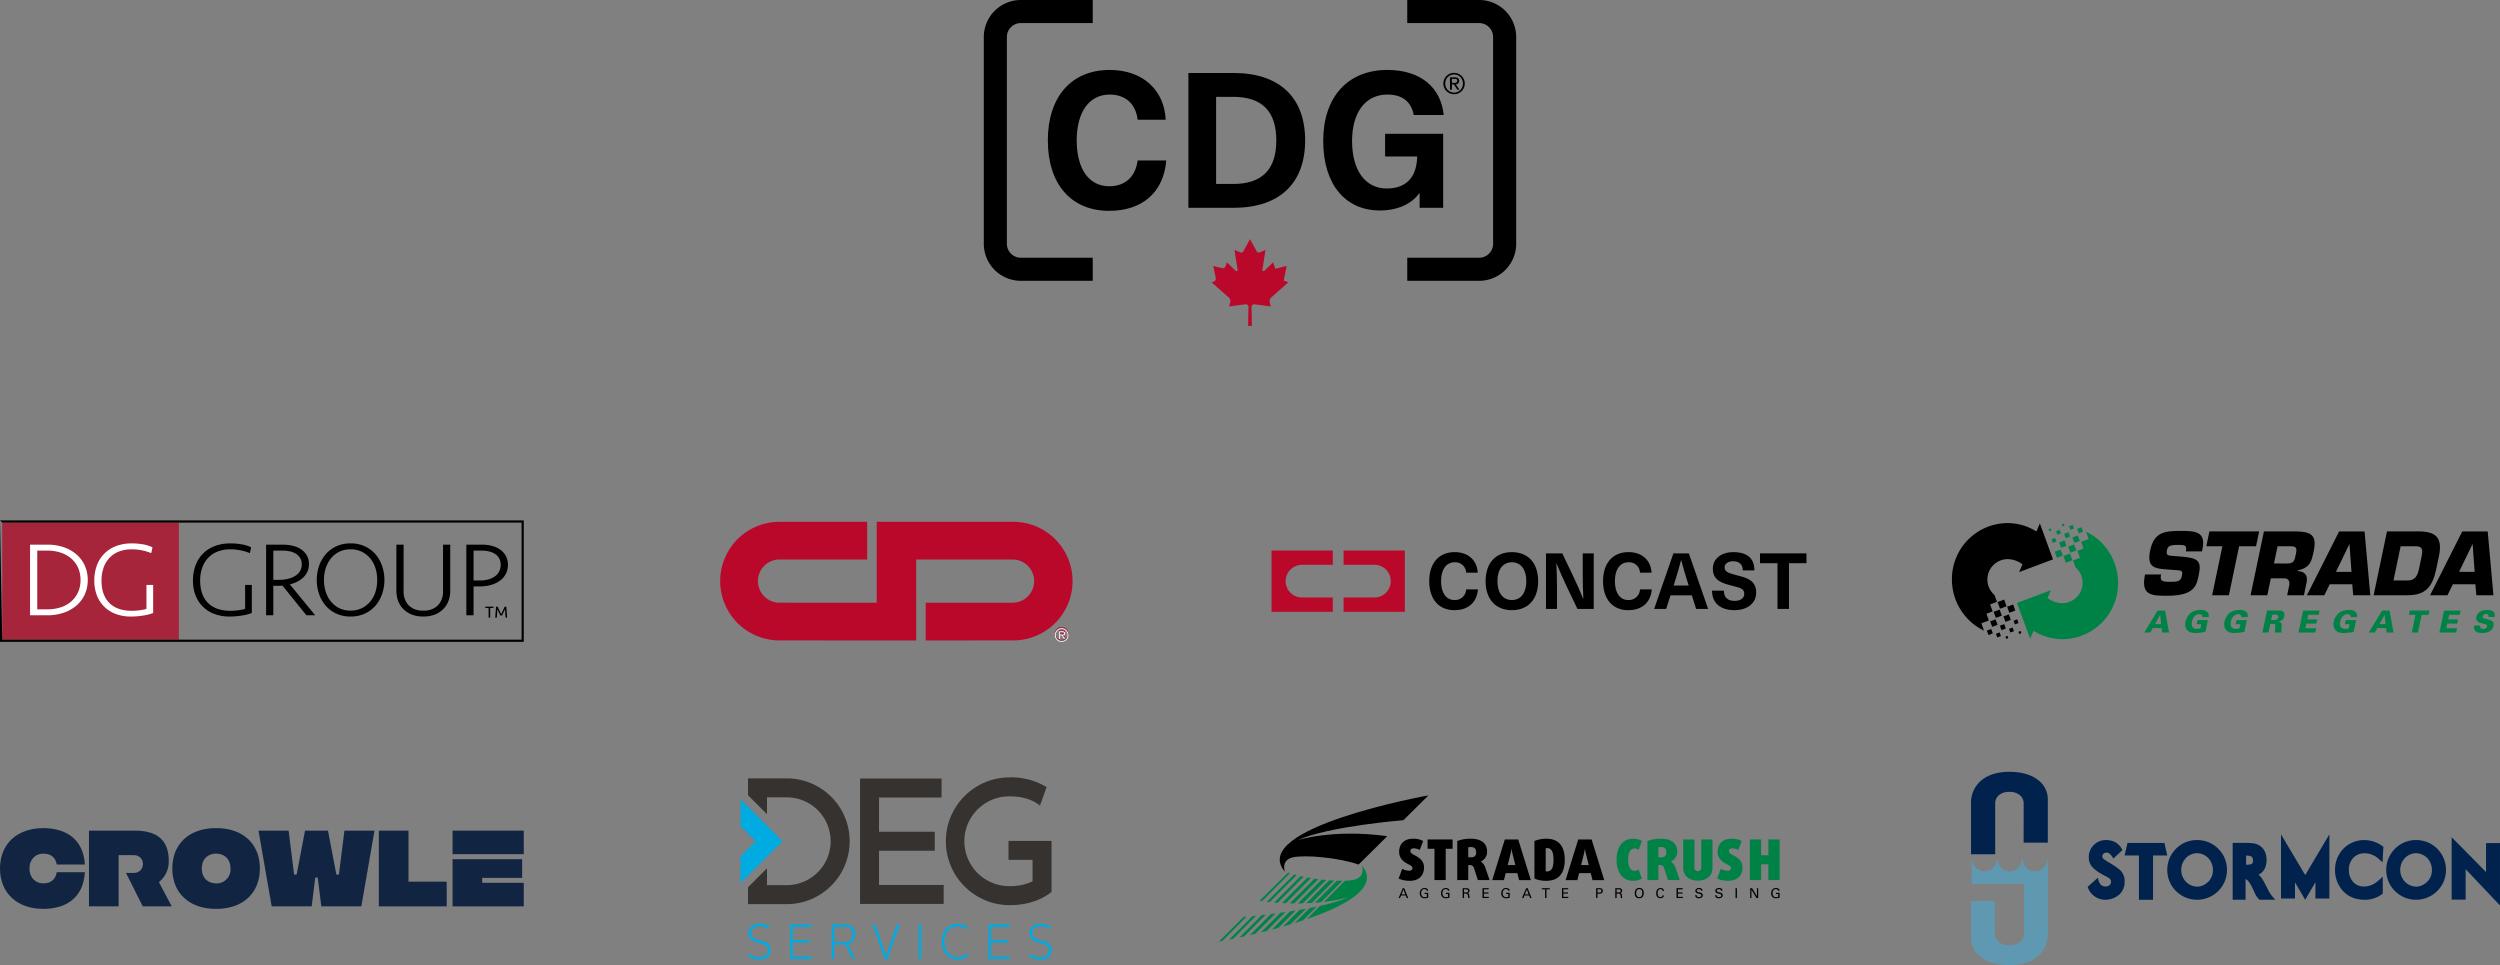 <svg xmlns="http://www.w3.org/2000/svg" xmlns:xlink="http://www.w3.org/1999/xlink" width="960.76" height="370.925" viewBox="0 0 960.76 370.925">
  <rect x="0" y="0" width="960.76" height="370.925" fill="#808080" stroke="none"/>
  <defs>
    <clipPath id="clip-path">
      <path id="Path_13" data-name="Path 13" d="M0,305.505H960.76V-65.42H0Z" transform="translate(0 65.42)" fill="none"/>
    </clipPath>
  </defs>
  <g id="Group_696" data-name="Group 696" transform="translate(-468.691 -1217.967)">
    <g id="Logos" transform="translate(468.691 1217.967)">
      <g id="Group_19" data-name="Group 19" clip-path="url(#clip-path)">
        <g id="Group_16" data-name="Group 16" transform="translate(757.477 296.609)">
          <path id="Path_10" data-name="Path 10" d="M7.649,11.268V9.959A4.221,4.221,0,0,1,9.123,6.517a5.952,5.952,0,0,1,3.935-1.225,6.183,6.183,0,0,1,4,1.225,4.139,4.139,0,0,1,1.531,3.442L18.57,24.814h9.3V8.32a9.232,9.232,0,0,0-4-7.756q-4-2.977-10.761-2.977T2.359.859a11.107,11.107,0,0,0-4,9.1V29.282H7.649Z" transform="translate(1.638 2.413)" fill="#00224c"/>
        </g>
        <g id="Group_17" data-name="Group 17" transform="translate(757.476 330.489)">
          <path id="Path_11" data-name="Path 11" d="M24.055,0a4.673,4.673,0,0,1-4.649,4.394A4.665,4.665,0,0,1,14.756,0H14.37A4.669,4.669,0,0,1,9.721,4.394,4.665,4.665,0,0,1,5.072,0H4.686A4.669,4.669,0,0,1,.037,4.394,4.656,4.656,0,0,1-4.607,0h-.306V9.157H15.215V28.174a4.12,4.12,0,0,1-1.559,3.357,6.126,6.126,0,0,1-3.992,1.276A6.326,6.326,0,0,1,5.622,31.53a4.029,4.029,0,0,1-1.616-3.357l.006-12.406H-5.151V29.8A9.118,9.118,0,0,0-1.1,37.489q4.057,2.943,10.7,2.948t10.7-3.238a10.891,10.891,0,0,0,4.054-9.026V0Z" transform="translate(5.151)" fill="#5f99b1"/>
        </g>
        <g id="Group_18" data-name="Group 18" transform="translate(802.288 322.837)">
          <path id="Path_12" data-name="Path 12" d="M5.571,18.9a7.076,7.076,0,0,1-3.742-1.089,6.936,6.936,0,0,1-2.9-3.544l-.125-.318,3.907-3.521.2.731a4.613,4.613,0,0,0,.97,1.962,2.473,2.473,0,0,0,1.911.646,2.168,2.168,0,0,0,1.463-.482,1.724,1.724,0,0,0,.533-1.417c0-.618-.408-1.134-1.253-1.588-1-.539-1.831-.987-2.472-1.349A14.083,14.083,0,0,1,.735,6.453,5.338,5.338,0,0,1-.745,2.529V2.28A6.283,6.283,0,0,1,1.313-2.262,6.32,6.32,0,0,1,5.741-4.048h.164a7.68,7.68,0,0,1,3.532.828A7.014,7.014,0,0,1,12.007-.544l.2.34L8.678,3.056,8.389,2.58A6.544,6.544,0,0,0,7.318,1.253,1.777,1.777,0,0,0,6.042.771a1.822,1.822,0,0,0-1.162.454,1.256,1.256,0,0,0-.431,1.038,1.618,1.618,0,0,0,.828,1.2A19.667,19.667,0,0,0,7.13,4.644a27.123,27.123,0,0,1,4,2.716,5.672,5.672,0,0,1,1.888,4.615,6.4,6.4,0,0,1-2.053,4.91A7.962,7.962,0,0,1,6.03,18.87a2.619,2.619,0,0,1-.459.034" transform="translate(1.193 4.048)" fill="#00224c"/>
        </g>
      </g>
      <g id="Group_20" data-name="Group 20" transform="translate(816.496 323.931)">
        <path id="Path_14" data-name="Path 14" d="M4.53,18V.981H-.97L.141-3.855H14.31L15.422.981H9.956V18Z" transform="translate(0.97 3.855)" fill="#00224c"/>
      </g>
      <g id="Group_23" data-name="Group 23" clip-path="url(#clip-path)">
        <g id="Group_21" data-name="Group 21" transform="translate(832.886 322.837)">
          <path id="Path_15" data-name="Path 15" d="M9.48,18.9a11.607,11.607,0,0,1-2.285-.227A11.062,11.062,0,0,1,3.067,16.97a10.923,10.923,0,0,1-1.724-1.412,10.924,10.924,0,0,1-2.495-3.7A11.384,11.384,0,0,1-2.03,7.479a11.506,11.506,0,0,1,.057-1.168A11.2,11.2,0,0,1-.108,1.038,11.473,11.473,0,0,1,2.869-2v-.011l.215-.153A11.363,11.363,0,0,1,9.457-4.048,11.409,11.409,0,0,1,15.8-2.166a11.8,11.8,0,0,1,3.2,3.2,11.319,11.319,0,0,1,1.922,6.373,11.721,11.721,0,0,1-.856,4.423,12.257,12.257,0,0,1-1.06,1.962,11.385,11.385,0,0,1-5.182,4.23A11.386,11.386,0,0,1,9.48,18.9M5.137,2.9a6.98,6.98,0,0,0-.765.947A6.881,6.881,0,0,0,3.8,4.95a6.829,6.829,0,0,0-.454,2.455c0,.21.006.42.023.629a6.37,6.37,0,0,0,1,2.937A6.212,6.212,0,0,0,9.5,13.858a5.7,5.7,0,0,0,3.289-1.128,6.045,6.045,0,0,0,2.722-5.318,6.4,6.4,0,0,0-.459-2.444,6.06,6.06,0,0,0-3.283-3.453A6,6,0,0,0,9.406,1a5.747,5.747,0,0,0-2.319.5c-.119.057-.295.153-.544.283a5.03,5.03,0,0,0-.488.295,6.689,6.689,0,0,0-.822.68Z" transform="translate(2.03 4.048)" fill="#00224c"/>
        </g>
        <g id="Group_22" data-name="Group 22" transform="translate(858.026 323.929)">
          <path id="Path_16" data-name="Path 16" d="M8.5,18l-.136-.125a7.39,7.39,0,0,1-1.6-2.279C6.383,14.76,6,13.927,5.607,13.116a12.422,12.422,0,0,0-1.3-2.126,3.12,3.12,0,0,0-1.174-.953V18H-1.821V-3.854H3.554c.726,0,1.457.045,2.2.119a6.8,6.8,0,0,1,2.16.578A5.687,5.687,0,0,1,11.05,1.136a8.826,8.826,0,0,1,.159,1.622,7.834,7.834,0,0,1-.346,2.3A5.066,5.066,0,0,1,8.1,8.376a3.846,3.846,0,0,1,.867.828,16.724,16.724,0,0,1,1.5,2.4c.465.907.964,1.865,1.486,2.88a12.406,12.406,0,0,0,1.882,2.7l.737.811H8.5ZM3.35,4.554c.329-.017.7-.045,1.106-.074a2.147,2.147,0,0,0,1.117-.323,1.5,1.5,0,0,0,.4-1.253A2.98,2.98,0,0,0,5.816,1.89c-.142-.363-.522-.607-1.151-.748a7.083,7.083,0,0,0-1.327-.136V4.554Z" transform="translate(1.821 3.854)" fill="#00224c"/>
        </g>
      </g>
      <g id="Group_24" data-name="Group 24" transform="translate(876.603 320.65)">
        <path id="Path_18" data-name="Path 18" d="M4.422,15.182v6.226H-.947V-3.251L8.346,12.4,17.633-3.251V21.407H12.275l.011-6.282L8.346,21.889Z" transform="translate(0.947 3.251)" fill="#00224c"/>
      </g>
      <g id="Group_27" data-name="Group 27" clip-path="url(#clip-path)">
        <g id="Group_25" data-name="Group 25" transform="translate(897.369 322.837)">
          <path id="Path_19" data-name="Path 19" d="M9.377,18.9a13.779,13.779,0,0,1-2.33-.2,10.333,10.333,0,0,1-7.2-4.751,11.692,11.692,0,0,1-1.86-6.492A11.644,11.644,0,0,1-.137.97,10.7,10.7,0,0,1,4.9-3.2a11.3,11.3,0,0,1,4.269-.845,12.7,12.7,0,0,1,1.933.159,11.949,11.949,0,0,1,5,2.087l.465.335L16.26,4.491,14.679,3.119A7.823,7.823,0,0,0,9.411,1.038,5.78,5.78,0,0,0,5,2.807,6.44,6.44,0,0,0,3.31,7.473a6.5,6.5,0,0,0,1.65,4.57A5.332,5.332,0,0,0,9.077,13.8a7.8,7.8,0,0,0,4.235-1.253,10.164,10.164,0,0,0,1.134-.845c.357-.3.731-.629,1.117-.975l.765-.675v6.481l-.431.312a10.072,10.072,0,0,1-3.062,1.531,10.843,10.843,0,0,1-3.459.533" transform="translate(2.008 4.048)" fill="#00224c"/>
        </g>
        <g id="Group_26" data-name="Group 26" transform="translate(917.042 322.837)">
          <path id="Path_20" data-name="Path 20" d="M9.475,18.9a11.735,11.735,0,0,1-2.285-.227A11,11,0,0,1,3.068,16.97a10.949,10.949,0,0,1-1.729-1.412,10.924,10.924,0,0,1-2.495-3.7,11.378,11.378,0,0,1-.873-4.377c0-.386.023-.782.057-1.168A11.106,11.106,0,0,1-.1,1.038,11.56,11.56,0,0,1,2.875-2v-.011l.215-.153A11.332,11.332,0,0,1,9.458-4.048,11.409,11.409,0,0,1,15.8-2.166a11.777,11.777,0,0,1,3.2,3.2,11.324,11.324,0,0,1,1.928,6.373,11.721,11.721,0,0,1-.856,4.423,12.257,12.257,0,0,1-1.06,1.962A11.595,11.595,0,0,1,9.475,18.9M5.132,2.9a6.647,6.647,0,0,0-.765.947,6.437,6.437,0,0,0-.561,1.1,6.671,6.671,0,0,0-.459,2.455c0,.21.006.42.023.629a6.5,6.5,0,0,0,1,2.937,6.212,6.212,0,0,0,5.126,2.886,5.7,5.7,0,0,0,3.289-1.128,6.05,6.05,0,0,0,2.727-5.318,6.4,6.4,0,0,0-.459-2.444A6.115,6.115,0,0,0,9.413,1a5.727,5.727,0,0,0-2.319.5c-.113.057-.3.153-.539.283a5.03,5.03,0,0,0-.488.295,6.689,6.689,0,0,0-.822.68Z" transform="translate(2.029 4.048)" fill="#00224c"/>
        </g>
      </g>
      <g id="Group_28" data-name="Group 28" transform="translate(942.177 321.745)">
        <path id="Path_22" data-name="Path 22" d="M0,19.74H5.381V8.06L18.58,22V-1.987H13.222V9.16L0-4.227Z" transform="translate(0 4.227)" fill="#00224c"/>
      </g>
      <path id="Path_23" data-name="Path 23" d="M.15,14.987h67.9V-30H.15Z" transform="translate(0.701 230.837)" fill="#a6253b"/>
      <g id="Group_36" data-name="Group 36" clip-path="url(#clip-path)">
        <g id="Group_29" data-name="Group 29" transform="translate(74.158 208.828)">
          <path id="Path_24" data-name="Path 24" d="M11.843,0a25.072,25.072,0,0,1,4.235.346A14.46,14.46,0,0,1,19.826,1.5l-.488,2.245a19.194,19.194,0,0,0-3.589-1.083,19.658,19.658,0,0,0-3.867-.386A13.708,13.708,0,0,0,7.1,3.073,9.933,9.933,0,0,0,3.429,5.426,10.5,10.5,0,0,0,1.07,9.219a14.547,14.547,0,0,0-.839,5.137q0,5.477,2.994,8.511t8.7,3.039a23.286,23.286,0,0,0,2.914-.2,16.278,16.278,0,0,0,2.665-.533V15.966h2.574V26.751a18.8,18.8,0,0,1-3.952,1,29.821,29.821,0,0,1-4.525.363,16.341,16.341,0,0,1-5.908-1A12.63,12.63,0,0,1,1.251,24.3a12.223,12.223,0,0,1-2.812-4.36,15.378,15.378,0,0,1-.975-5.6,16.582,16.582,0,0,1,1-5.908A12.463,12.463,0,0,1,1.337,3.907,12.753,12.753,0,0,1,5.872,1.015,16.737,16.737,0,0,1,11.843,0" transform="translate(2.536)"/>
        </g>
        <g id="Group_30" data-name="Group 30" transform="translate(102.267 209.321)">
          <path id="Path_25" data-name="Path 25" d="M11.273,6.2a4.543,4.543,0,0,0-.612-2.421A5.049,5.049,0,0,0,9.028,2.148a7.212,7.212,0,0,0-2.319-.913A12.713,12.713,0,0,0,4.021.946H.353V12.189h2.2a14.815,14.815,0,0,0,3.34-.363,9.353,9.353,0,0,0,2.8-1.106,5.683,5.683,0,0,0,1.894-1.848A5.007,5.007,0,0,0,11.273,6.2m2.767-.079a6.8,6.8,0,0,1-.59,2.909,7.176,7.176,0,0,1-1.588,2.245A9.366,9.366,0,0,1,9.521,12.9a13.28,13.28,0,0,1-2.812,1.038L16.444,25.8H13.065L3.857,14.389c-.221.034-.465.051-.748.068s-.556.017-.8.017H.353V25.8H-2.414V-1.328h6.52a15.715,15.715,0,0,1,3.8.442A9.556,9.556,0,0,1,11.086.5a6.982,6.982,0,0,1,2.16,2.342,6.546,6.546,0,0,1,.794,3.283" transform="translate(2.414 1.328)"/>
        </g>
        <g id="Group_31" data-name="Group 31" transform="translate(121.737 208.824)">
          <path id="Path_26" data-name="Path 26" d="M10.7,21.276a9.68,9.68,0,0,0,4.337-.936,9.911,9.911,0,0,0,3.221-2.529,10.9,10.9,0,0,0,2-3.725A15.234,15.234,0,0,0,20.932,9.5a15.07,15.07,0,0,0-.675-4.542,11.168,11.168,0,0,0-2-3.748,9.811,9.811,0,0,0-3.221-2.546A9.68,9.68,0,0,0,10.7-2.271a9.68,9.68,0,0,0-4.337.936,9.5,9.5,0,0,0-3.2,2.546,11.708,11.708,0,0,0-2,3.748A14.725,14.725,0,0,0,.481,9.5a14.886,14.886,0,0,0,.686,4.587,11.417,11.417,0,0,0,2,3.725,9.593,9.593,0,0,0,3.2,2.529,9.68,9.68,0,0,0,4.337.936m0,2.279a12.856,12.856,0,0,1-5.522-1.14A11.93,11.93,0,0,1,1.11,19.337a13.66,13.66,0,0,1-2.529-4.474A16.518,16.518,0,0,1-2.292,9.5a16.509,16.509,0,0,1,.873-5.358A13.745,13.745,0,0,1,1.11-.338,11.987,11.987,0,0,1,5.181-3.411,12.774,12.774,0,0,1,10.7-4.556a12.774,12.774,0,0,1,5.522,1.145A12.12,12.12,0,0,1,20.3-.338,13.72,13.72,0,0,1,22.82,4.142,16.214,16.214,0,0,1,23.7,9.5a16.223,16.223,0,0,1-.879,5.364A13.635,13.635,0,0,1,20.3,19.337a12.061,12.061,0,0,1-4.077,3.079,12.856,12.856,0,0,1-5.522,1.14" transform="translate(2.292 4.556)"/>
        </g>
        <g id="Group_32" data-name="Group 32" transform="translate(152.329 209.316)">
          <path id="Path_27" data-name="Path 27" d="M14.766,0h2.767V17.718a11.194,11.194,0,0,1-.646,3.833,8.825,8.825,0,0,1-1.956,3.135,9.61,9.61,0,0,1-3.238,2.143,11.875,11.875,0,0,1-4.508.788,11.815,11.815,0,0,1-4.5-.788A9.469,9.469,0,0,1-.554,24.687,8.825,8.825,0,0,1-2.51,21.551a11.2,11.2,0,0,1-.652-3.833V0H-.389V17.889a7.555,7.555,0,0,0,1.933,5.392,7.384,7.384,0,0,0,5.642,2.058,7.389,7.389,0,0,0,5.647-2.058,7.555,7.555,0,0,0,1.933-5.392Z" transform="translate(3.162)"/>
        </g>
        <g id="Group_33" data-name="Group 33" transform="translate(179.214 209.321)">
          <path id="Path_28" data-name="Path 28" d="M10.876,6.37a4.953,4.953,0,0,0-.6-2.506,4.818,4.818,0,0,0-1.6-1.69,7.272,7.272,0,0,0-2.325-.953A11.86,11.86,0,0,0,3.624.915H.444V12.4H2.933a11.847,11.847,0,0,0,3.175-.408,8.281,8.281,0,0,0,2.523-1.162,5.286,5.286,0,0,0,1.65-1.877,5.42,5.42,0,0,0,.6-2.585m2.767,0a7.46,7.46,0,0,1-.811,3.5,7.622,7.622,0,0,1-2.262,2.608,10.77,10.77,0,0,1-3.425,1.627,15.411,15.411,0,0,1-4.337.573H.444V25.761H-2.329V-1.364H3.743A14.9,14.9,0,0,1,7.6-.882,9.618,9.618,0,0,1,10.751.586a7.174,7.174,0,0,1,2.121,2.421,7.039,7.039,0,0,1,.771,3.362" transform="translate(2.329 1.364)"/>
        </g>
        <g id="Group_34" data-name="Group 34" transform="translate(11.552 209.316)">
          <path id="Path_29" data-name="Path 29" d="M5.571,20.468a15.952,15.952,0,0,0,4.91-.737A11.554,11.554,0,0,0,14.5,17.554a10.486,10.486,0,0,0,2.7-3.544,11.117,11.117,0,0,0,1-4.825,11.117,11.117,0,0,0-1-4.825A10.333,10.333,0,0,0,14.5.828,12.14,12.14,0,0,0,10.481-1.35,15.785,15.785,0,0,0,5.571-2.1h-4V20.468ZM-1.193-4.383H5.532a18.772,18.772,0,0,1,6.271,1A14.669,14.669,0,0,1,16.7-.59a12.516,12.516,0,0,1,3.158,4.3,13.287,13.287,0,0,1,1.117,5.477,13.3,13.3,0,0,1-1.117,5.5A12.593,12.593,0,0,1,16.7,18.96,14.561,14.561,0,0,1,11.8,21.75a18.772,18.772,0,0,1-6.271,1H-1.193Z" transform="translate(1.193 4.383)" fill="#fff"/>
        </g>
        <g id="Group_35" data-name="Group 35" transform="translate(36.242 208.828)">
          <path id="Path_30" data-name="Path 30" d="M11.843,0a25.072,25.072,0,0,1,4.235.346A14.393,14.393,0,0,1,19.826,1.5l-.488,2.245a19.264,19.264,0,0,0-3.583-1.083,19.772,19.772,0,0,0-3.878-.386,13.721,13.721,0,0,0-4.78.794A9.865,9.865,0,0,0,3.434,5.426,10.511,10.511,0,0,0,1.07,9.219a14.55,14.55,0,0,0-.833,5.137q0,5.477,2.988,8.511t8.7,3.039a23.217,23.217,0,0,0,2.914-.2,16.154,16.154,0,0,0,2.665-.533V15.966h2.574V26.751a18.8,18.8,0,0,1-3.952,1,29.763,29.763,0,0,1-4.525.363,16.362,16.362,0,0,1-5.908-1A12.579,12.579,0,0,1,1.251,24.3a12.3,12.3,0,0,1-2.812-4.36,15.5,15.5,0,0,1-.975-5.6,16.582,16.582,0,0,1,1-5.908A12.463,12.463,0,0,1,1.337,3.907,12.8,12.8,0,0,1,5.872,1.015,16.737,16.737,0,0,1,11.843,0" transform="translate(2.536)" fill="#fff"/>
        </g>
      </g>
      <g id="Group_37" data-name="Group 37" transform="translate(186.523 233.157)">
        <path id="Path_32" data-name="Path 32" d="M6.127,0,4.772,2.852,3.411,0H2.8L2.481,4.213h.607L3.3.964,4.432,3.385h.68L6.246.964l.21,3.249h.618L6.739,0ZM-1.312,0V.51H-.065v3.7H.548V.51H1.8V0Z" transform="translate(1.312)"/>
      </g>
      <path id="Path_33" data-name="Path 33" d="M0,16.533H201.287v-46.68H0Zm0-46.68.85.845H200.442V15.683H.85Z" transform="translate(0 230.142)"/>
      <g id="Group_46" data-name="Group 46" clip-path="url(#clip-path)">
        <g id="Group_38" data-name="Group 38" transform="translate(488.659 211.563)">
          <path id="Path_34" data-name="Path 34" d="M9.7,4.53H21.476V-.97H-2.077V22.577H21.476v-5.5H9.7A6.274,6.274,0,1,1,9.7,4.53" transform="translate(2.077 0.97)" fill="#ba082b"/>
        </g>
        <g id="Group_39" data-name="Group 39" transform="translate(516.34 211.563)">
          <path id="Path_35" data-name="Path 35" d="M9.7,4.53H-2.077V-.97H21.476V22.577H-2.077v-5.5H9.7A6.274,6.274,0,1,0,9.7,4.53" transform="translate(2.077 0.97)" fill="#ba082b"/>
        </g>
        <g id="Group_40" data-name="Group 40" transform="translate(549.262 212.181)">
          <path id="Path_36" data-name="Path 36" d="M15.336,6.5H10.9A4.16,4.16,0,0,0,6.491,2.51c-3.238,0-5.216,2.756-5.216,7.257,0,4.525,1.95,7.252,5.126,7.252a4.249,4.249,0,0,0,4.5-4.082h4.525c-.42,5.069-3.81,7.978-9.026,7.978-6,0-9.684-4.224-9.684-11.147,0-6.9,3.719-11.158,9.775-11.158,5.279,0,8.635,3.243,8.845,7.887" transform="translate(3.284 1.391)"/>
        </g>
        <g id="Group_41" data-name="Group 41" transform="translate(570.915 212.184)">
          <path id="Path_37" data-name="Path 37" d="M3.755,9.186c0,4.5,2.1,7.257,5.545,7.257s5.551-2.761,5.551-7.257S12.747,1.928,9.3,1.928,3.755,4.689,3.755,9.186m15.649,0c0,6.923-3.839,11.153-10.1,11.153S-.8,16.109-.8,9.186,3.035-1.967,9.3-1.967,19.4,2.263,19.4,9.186" transform="translate(0.804 1.967)"/>
        </g>
        <g id="Group_42" data-name="Group 42" transform="translate(594.126 212.663)">
          <path id="Path_38" data-name="Path 38" d="M9.952,17.582,5.813,8.919C4.463,6.072,3.114,3.073,1.917.1H1.855c.153,3.09.244,6.175.244,9.265v8.216h-4.23V-3.765H4.134L8.273,4.9c1.349,2.852,2.7,5.846,3.9,8.817h.062c-.153-3.09-.244-6.175-.244-9.265V-3.765h4.23V17.582Z" transform="translate(2.131 3.765)"/>
        </g>
        <g id="Group_43" data-name="Group 43" transform="translate(616.066 212.181)">
          <path id="Path_39" data-name="Path 39" d="M15.336,6.5H10.9A4.16,4.16,0,0,0,6.491,2.51c-3.238,0-5.216,2.756-5.216,7.257,0,4.525,1.95,7.252,5.126,7.252a4.249,4.249,0,0,0,4.5-4.082h4.525c-.42,5.069-3.81,7.978-9.026,7.978-5.993,0-9.684-4.224-9.684-11.147,0-6.9,3.719-11.158,9.775-11.158,5.279,0,8.635,3.243,8.845,7.887" transform="translate(3.284 1.391)"/>
        </g>
        <g id="Group_44" data-name="Group 44" transform="translate(635.694 212.664)">
          <path id="Path_40" data-name="Path 40" d="M10.568,9.013C9.7,6.257,8.856,3.434,8.141.678H8.079c-.714,2.756-1.525,5.579-2.4,8.335l-.448,1.412h5.783ZM4.031,14.2,2.352,19.417H-2.263L5.142-1.93h5.936l7.4,21.347H13.868L12.218,14.2Z" transform="translate(2.263 1.93)"/>
        </g>
        <g id="Group_45" data-name="Group 45" transform="translate(657.94 212.185)">
          <path id="Path_41" data-name="Path 41" d="M13.412,5.777H8.944c0-2.217-1.293-3.51-3.719-3.51-1.945,0-3.266.964-3.266,2.342,0,1.65,1.287,2.189,4.649,3.028,4.014.992,7.49,2.035,7.49,6.69,0,4.043-3.351,6.736-8.329,6.736-5.313,0-8.641-2.631-8.641-7.49H1.687c0,2.58,1.412,3.929,4.139,3.929,2.251,0,3.691-1.049,3.691-2.727,0-1.894-1.383-2.251-4.411-3.028-4.02-1.021-7.671-1.984-7.671-6.662,0-3.742,3.2-6.322,7.887-6.322,5.335,0,8.091,2.427,8.091,7.014" transform="translate(2.872 1.237)"/>
        </g>
      </g>
      <g id="Group_47" data-name="Group 47" transform="translate(676.381 212.661)">
        <path id="Path_43" data-name="Path 43" d="M0,0V3.776H6.719V21.347h4.406V3.776h6.719V0Z"/>
      </g>
      <g id="Group_49" data-name="Group 49" clip-path="url(#clip-path)">
        <g id="Group_48" data-name="Group 48" transform="translate(287.468 355.005)">
          <path id="Path_44" data-name="Path 44" d="M.416,9.55a6.668,6.668,0,0,0,3.85,1.219c2.206,0,3.238-1.123,3.238-2.625C7.5,4.01.1,6.658.1,1.482c0-1.984,1.5-3.527,4.06-3.527a8.148,8.148,0,0,1,3.884.953l-.4.919A7.073,7.073,0,0,0,4.2-1.07C2.27-1.07,1.136.013,1.136,1.459c0,4.167,7.4,1.446,7.4,6.685,0,2.035-1.383,3.595-4.269,3.595A7.576,7.576,0,0,1-.089,10.406Z" transform="translate(0.089 2.045)" fill="#00abe1"/>
        </g>
      </g>
      <g id="Group_50" data-name="Group 50" transform="translate(303.715 355.234)">
        <path id="Path_46" data-name="Path 46" d="M0,0V13.324H8.284v-.97H.987V6.985H7.473V6.078H.987V.97H8.176V0Z" fill="#00abe1"/>
      </g>
      <g id="Group_52" data-name="Group 52" clip-path="url(#clip-path)">
        <g id="Group_51" data-name="Group 51" transform="translate(319.651 355.235)">
          <path id="Path_47" data-name="Path 47" d="M4.063,5.66A2.84,2.84,0,0,0,7.142,2.672,2.767,2.767,0,0,0,4.1-.276H.111V5.66ZM-.87-1.212H4.1c2.977,0,4.043,1.962,4.043,3.861A3.722,3.722,0,0,1,5.361,6.42l2.727,5.693h-1.1L4.414,6.556H.111v5.557H-.87Z" transform="translate(0.87 1.212)" fill="#00abe1"/>
        </g>
      </g>
      <g id="Group_53" data-name="Group 53" transform="translate(335.353 355.234)">
        <path id="Path_49" data-name="Path 49" d="M7.654,0,3.56,12.168H3.526L-.55,0H-1.639L2.942,13.324h1.2L8.754,0Z" transform="translate(1.639)" fill="#00abe1"/>
      </g>
      <path id="Path_50" data-name="Path 50" d="M62.275,10.556h.981V-2.768h-.981Z" transform="translate(290.818 357.999)" fill="#00abe1"/>
      <g id="Group_55" data-name="Group 55" clip-path="url(#clip-path)">
        <g id="Group_54" data-name="Group 54" transform="translate(361.954 355.008)">
          <path id="Path_51" data-name="Path 51" d="M5.015,0a6.2,6.2,0,0,1,3.9,1.332l-.539.822A5.255,5.255,0,0,0,5.032.953C1.988.953-.076,3.272-.076,6.719c0,3.674,2.013,6.112,5.109,6.112A4.907,4.907,0,0,0,8.571,11.4l.629.72A5.79,5.79,0,0,1,5,13.784c-3.64,0-6.072-2.841-6.072-7.065,0-4,2.483-6.719,6.089-6.719" transform="translate(1.074)" fill="#00abe1"/>
        </g>
      </g>
      <g id="Group_56" data-name="Group 56" transform="translate(379.835 355.234)">
        <path id="Path_53" data-name="Path 53" d="M0,0V13.324H8.278v-.97H.981V6.985h6.5V6.078H.981V.97h7.2V0Z" fill="#00abe1"/>
      </g>
      <g id="Group_59" data-name="Group 59" clip-path="url(#clip-path)">
        <g id="Group_57" data-name="Group 57" transform="translate(395.483 355.005)">
          <path id="Path_54" data-name="Path 54" d="M.416,9.55a6.668,6.668,0,0,0,3.85,1.219c2.206,0,3.238-1.123,3.238-2.625C7.5,4.01.1,6.658.1,1.482.1-.5,1.606-2.045,4.163-2.045a8.148,8.148,0,0,1,3.884.953l-.4.919A7.09,7.09,0,0,0,4.2-1.07C2.27-1.07,1.136.013,1.136,1.459c0,4.167,7.4,1.446,7.4,6.685,0,2.035-1.383,3.595-4.269,3.595A7.576,7.576,0,0,1-.089,10.406Z" transform="translate(0.089 2.045)" fill="#00abe1"/>
        </g>
        <g id="Group_58" data-name="Group 58" transform="translate(363.499 298.747)">
          <path id="Path_55" data-name="Path 55" d="M19.828,26.119H29.07V34.38A19.842,19.842,0,0,1,20.3,36.206,17.254,17.254,0,1,1,20.3,1.7c4.831,0,8.737,1.219,11.618,3.549l2.54-7.11A26.313,26.313,0,0,0,20.3-5.593a24.548,24.548,0,1,0,0,49.1c6.458,0,11.924-1.786,16.063-5.086V18.827H19.828Z" transform="translate(4.246 5.593)" fill="#353230"/>
        </g>
      </g>
      <g id="Group_60" data-name="Group 60" transform="translate(330.52 299.2)">
        <path id="Path_57" data-name="Path 57" d="M6.005,33.679V20.531H27.421v-7.3H6.005V.079H30.052V-7.212H-1.286V40.971H30.857V33.679Z" transform="translate(1.286 7.212)" fill="#353230"/>
      </g>
      <g id="Group_62" data-name="Group 62" clip-path="url(#clip-path)">
        <g id="Group_61" data-name="Group 61" transform="translate(287.464 299.131)">
          <path id="Path_58" data-name="Path 58" d="M12.268,0H-2.627V6.464l7.291,7.292V7.291h7.6a16.868,16.868,0,0,1,0,33.736h-7.6V34.564l-7.291,7.3v6.464H12.268A24.162,24.162,0,0,0,12.268,0" transform="translate(2.627)" fill="#353230"/>
        </g>
      </g>
      <g id="Group_63" data-name="Group 63" transform="translate(284.592 307.17)">
        <path id="Path_60" data-name="Path 60" d="M0,0V10.314l5.806,5.812L0,21.931V32.245l16.125-16.12Z" fill="#00abe1"/>
      </g>
      <g id="Group_83" data-name="Group 83" clip-path="url(#clip-path)">
        <g id="Group_64" data-name="Group 64" transform="translate(491.808 305.655)">
          <path id="Path_61" data-name="Path 61" d="M5.655,14.183C17.687,8.79,46.32,6.511,46.32,6.511l9.639-9.548S-13.741,9.516.779,26.316c0,0-1.656-4.354,2.9-5.494s18.053.1,25.413,2.744L40.117,12.652C19.093,9.771,5.655,14.183,5.655,14.183" transform="translate(1.211 3.037)"/>
        </g>
        <g id="Group_65" data-name="Group 65" transform="translate(493.065 349.209)">
          <path id="Path_62" data-name="Path 62" d="M5.272.364l-6.4,6.413q1.437-.408,2.886-.845L7.75-.078c-.828.153-1.656.3-2.478.442" transform="translate(1.129 0.078)" fill="#008247"/>
        </g>
        <g id="Group_66" data-name="Group 66" transform="translate(480.374 351.03)">
          <path id="Path_63" data-name="Path 63" d="M6.645.187-1.423,8.272C-.754,8.119-.074,7.955.624,7.79L8.437-.04C7.825.039,7.229.113,6.645.187" transform="translate(1.423 0.04)" fill="#008247"/>
        </g>
        <g id="Group_67" data-name="Group 67" transform="translate(484.512 350.502)">
          <path id="Path_64" data-name="Path 64" d="M6.211.233-1.33,7.791c.754-.181,1.52-.38,2.3-.584L8.212-.05c-.675.1-1.344.193-2,.283" transform="translate(1.33 0.05)" fill="#008247"/>
        </g>
        <g id="Group_68" data-name="Group 68" transform="translate(488.733 349.902)">
          <path id="Path_65" data-name="Path 65" d="M5.758.29-1.233,7.3c.85-.227,1.712-.465,2.58-.7L7.986-.062C7.238.057,6.5.176,5.758.29" transform="translate(1.233 0.062)" fill="#008247"/>
        </g>
        <g id="Group_69" data-name="Group 69" transform="translate(476.315 351.496)">
          <path id="Path_66" data-name="Path 66" d="M7.056.149-1.511,8.734c.584-.125,1.185-.255,1.809-.4L8.644-.032C8.094.03,7.567.093,7.056.149" transform="translate(1.511 0.032)" fill="#008247"/>
        </g>
        <g id="Group_70" data-name="Group 70" transform="translate(484.023 335.323)">
          <path id="Path_67" data-name="Path 67" d="M.794,9.1,11.561-1.7c-.249-.079-.493-.164-.731-.249L1.979,6.818-.17,8.972c.323.04.646.085.964.125" transform="translate(0.17 1.948)" fill="#008247"/>
        </g>
        <g id="Group_71" data-name="Group 71" transform="translate(468.425 352.267)">
          <path id="Path_68" data-name="Path 68" d="M7.813.084-1.673,9.592c.266-.045.72-.136,1.344-.255L9.009-.018c-.607.057-1.015.085-1.2.1" transform="translate(1.673 0.018)" fill="#008247"/>
        </g>
        <g id="Group_72" data-name="Group 72" transform="translate(472.333 351.907)">
          <path id="Path_69" data-name="Path 69" d="M7.444.117-1.594,9.177c.488-.1,1.015-.21,1.576-.329L8.833-.025c-.493.051-.958.1-1.389.142" transform="translate(1.594 0.025)" fill="#008247"/>
        </g>
        <g id="Group_73" data-name="Group 73" transform="translate(489.685 336.685)">
          <path id="Path_70" data-name="Path 70" d="M0,8.382c.442.034.873.068,1.3.1L11.311-1.546c-.391-.079-.777-.164-1.157-.249Z" transform="translate(0 1.795)" fill="#008247"/>
        </g>
        <g id="Group_74" data-name="Group 74" transform="translate(497.541 348.393)">
          <path id="Path_71" data-name="Path 71" d="M4.745.462-1.016,6.24C.061,5.905,1.139,5.554,2.21,5.2L7.495-.1c-.907.2-1.826.38-2.75.561" transform="translate(1.016 0.099)" fill="#008247"/>
        </g>
        <g id="Group_75" data-name="Group 75" transform="translate(505.313 338.463)">
          <path id="Path_72" data-name="Path 72" d="M6.963,0-1.491,8.471C-.646,8.4.159,8.329.93,8.25L9.129.028C8.443.034,7.717.023,6.963,0" transform="translate(1.491)" fill="#008247"/>
        </g>
        <g id="Group_76" data-name="Group 76" transform="translate(501.982 338.296)">
          <path id="Path_73" data-name="Path 73" d="M7.257,0-1.554,8.839C-.823,8.805-.1,8.771.589,8.726L9.173.125C8.55.091,7.909.051,7.257,0" transform="translate(1.554)" fill="#008247"/>
        </g>
        <g id="Group_77" data-name="Group 77" transform="translate(502.198 332.573)">
          <path id="Path_74" data-name="Path 74" d="M17.414,0s1.656,4.354-2.9,5.5a18.555,18.555,0,0,1-3.538.4l-8.1,8.119a54.672,54.672,0,0,0,9.662-1.882,61.768,61.768,0,0,1-11.2,3.425l-5.063,5.08C11.461,15.428,24.518,8.221,17.414,0" transform="translate(3.729)" fill="#008247"/>
        </g>
        <g id="Group_78" data-name="Group 78" transform="translate(486.822 336.051)">
          <path id="Path_75" data-name="Path 75" d="M0,8.677,1.128,8.8,11.493-1.592c-.335-.085-.663-.176-.987-.266Z" transform="translate(0 1.858)" fill="#008247"/>
        </g>
        <g id="Group_79" data-name="Group 79" transform="translate(498.761 338.019)">
          <path id="Path_76" data-name="Path 76" d="M0,7.57c.652-.006,1.293-.017,1.911-.034L10.869-1.44c-.561-.051-1.134-.113-1.707-.181Z" transform="translate(0 1.621)" fill="#008247"/>
        </g>
        <g id="Group_80" data-name="Group 80" transform="translate(492.626 337.214)">
          <path id="Path_77" data-name="Path 77" d="M0,8.112c.5.028,1,.051,1.491.074L11.153-1.5c-.442-.074-.885-.147-1.332-.232Z" transform="translate(0 1.737)" fill="#008247"/>
        </g>
        <g id="Group_81" data-name="Group 81" transform="translate(495.647 337.662)">
          <path id="Path_78" data-name="Path 78" d="M0,7.841c.573.017,1.14.023,1.7.028l9.316-9.344q-.757-.094-1.514-.2Z" transform="translate(0 1.679)" fill="#008247"/>
        </g>
        <g id="Group_82" data-name="Group 82" transform="translate(537.499 322.326)">
          <path id="Path_79" data-name="Path 79" d="M3.516,13.323a10.43,10.43,0,0,1-4.269-.862L.625,8.708A5.7,5.7,0,0,0,3.3,9.439c.862,0,1.27-.454,1.27-.992,0-.6-.578-.992-1.355-1.378C1.685,6.315-.56,5.108-.56,2.171c0-2.971,1.9-5.024,5.347-5.024a8.056,8.056,0,0,1,3.884.862L7.378,1.462A5.574,5.574,0,0,0,5,.832c-.839,0-1.247.476-1.247,1.06,0,.561.539.992,1.315,1.423C6.646,4.155,9,5.278,9,8.192c0,2.971-1.837,5.131-5.483,5.131" transform="translate(0.753 2.853)"/>
        </g>
      </g>
      <g id="Group_84" data-name="Group 84" transform="translate(548.622 322.609)">
        <path id="Path_81" data-name="Path 81" d="M5.739,2.947V14.978H1.425V2.947H-1.229V-.631H8.393V2.947Z" transform="translate(1.229 0.631)"/>
      </g>
      <g id="Group_93" data-name="Group 93" clip-path="url(#clip-path)">
        <g id="Group_85" data-name="Group 85" transform="translate(560.03 322.329)">
          <path id="Path_82" data-name="Path 82" d="M4.334,2.643A5.077,5.077,0,0,0,3.3,2.728V6.55H4.464A1.64,1.64,0,0,0,6.318,4.713c0-1.4-.561-2.07-1.984-2.07M6.987,15.327,5.541,10.842A1.649,1.649,0,0,0,3.965,9.549H3.3v5.778H-.928V.3A14.124,14.124,0,0,1,4.226-.566c4.184,0,6.316,1.786,6.316,5.024A4.03,4.03,0,0,1,8.127,8.166v.045A4.535,4.535,0,0,1,9.9,10.689l1.6,4.638Z" transform="translate(0.928 0.566)"/>
        </g>
        <g id="Group_86" data-name="Group 86" transform="translate(573.467 322.605)">
          <path id="Path_83" data-name="Path 83" d="M6.43,4.586a19.158,19.158,0,0,1-.369-2.007h-.04a19.158,19.158,0,0,1-.369,2.007L4.576,8.855H7.508ZM8.954,14.639l-.669-2.676H3.8l-.669,2.676H-1.377L3.471-.982H8.608l4.853,15.621Z" transform="translate(1.377 0.982)"/>
        </g>
        <g id="Group_87" data-name="Group 87" transform="translate(589.698 322.323)">
          <path id="Path_84" data-name="Path 84" d="M4,2.97a1.977,1.977,0,0,0-.539.062V11.9A4.485,4.485,0,0,0,4,11.94c1.616,0,2.478-1.293,2.478-4.485S5.613,2.97,4,2.97M3.714,15.54a11.355,11.355,0,0,1-4.57-.862V.226a12.138,12.138,0,0,1,4.57-.862c4.831,0,7.076,3,7.076,8.091S8.545,15.54,3.714,15.54" transform="translate(0.856 0.636)"/>
        </g>
        <g id="Group_88" data-name="Group 88" transform="translate(601.676 322.605)">
          <path id="Path_85" data-name="Path 85" d="M6.43,4.586a19.158,19.158,0,0,1-.369-2.007h-.04a19.158,19.158,0,0,1-.369,2.007L4.576,8.855H7.508ZM8.954,14.639l-.669-2.676H3.8l-.669,2.676H-1.377L3.471-.982H8.608l4.853,15.621Z" transform="translate(1.377 0.982)"/>
        </g>
        <g id="Group_89" data-name="Group 89" transform="translate(621.258 322.326)">
          <path id="Path_86" data-name="Path 86" d="M5.188,13.323c-3.561,0-6.3-2.7-6.3-8.091s2.739-8.085,6.3-8.085a6.762,6.762,0,0,1,3.453.862L7.32,1.439A2.588,2.588,0,0,0,5.772.9C4.2.9,3.334,2.539,3.334,5.193S4.2,9.485,5.772,9.485A2.625,2.625,0,0,0,7.32,8.946l1.321,3.515a6.577,6.577,0,0,1-3.453.862" transform="translate(1.111 2.853)" fill="#008247"/>
        </g>
        <g id="Group_90" data-name="Group 90" transform="translate(633.101 322.329)">
          <path id="Path_87" data-name="Path 87" d="M4.334,2.643A5.077,5.077,0,0,0,3.3,2.728V6.55H4.464A1.64,1.64,0,0,0,6.318,4.713c0-1.4-.561-2.07-1.984-2.07M6.987,15.327,5.541,10.842A1.649,1.649,0,0,0,3.965,9.549H3.3v5.778H-.928V.3A14.124,14.124,0,0,1,4.226-.566c4.184,0,6.316,1.786,6.316,5.024A4.03,4.03,0,0,1,8.127,8.166v.045A4.535,4.535,0,0,1,9.9,10.689l1.6,4.638Z" transform="translate(0.928 0.566)" fill="#008247"/>
        </g>
        <g id="Group_91" data-name="Group 91" transform="translate(646.857 322.607)">
          <path id="Path_88" data-name="Path 88" d="M4.637,13.038c-3.238,0-5.63-1.746-5.63-5.007V-2.792H3.322V8.077A1.24,1.24,0,0,0,4.637,9.37,1.24,1.24,0,0,0,5.953,8.077V-2.792h4.315V8.032c0,3.26-2.393,5.007-5.63,5.007" transform="translate(0.993 2.792)" fill="#008247"/>
        </g>
        <g id="Group_92" data-name="Group 92" transform="translate(659.907 322.326)">
          <path id="Path_89" data-name="Path 89" d="M3.516,13.323a10.43,10.43,0,0,1-4.269-.862L.625,8.708A5.7,5.7,0,0,0,3.3,9.439c.862,0,1.27-.454,1.27-.992,0-.6-.578-.992-1.355-1.378C1.685,6.315-.56,5.108-.56,2.171c0-2.971,1.9-5.024,5.347-5.024a8.056,8.056,0,0,1,3.884.862L7.378,1.462A5.574,5.574,0,0,0,5,.832c-.839,0-1.247.476-1.247,1.06,0,.561.539.992,1.315,1.423C6.646,4.155,9,5.278,9,8.192c0,2.971-1.837,5.131-5.483,5.131" transform="translate(0.753 2.853)" fill="#008247"/>
        </g>
      </g>
      <g id="Group_94" data-name="Group 94" transform="translate(672.482 322.607)">
        <path id="Path_91" data-name="Path 91" d="M5.861,0V6.061H3.054V0H-1.255V15.615H3.054V9.554H5.861v6.061h4.315V0Z" transform="translate(1.255)" fill="#008247"/>
      </g>
      <g id="Group_95" data-name="Group 95" transform="translate(537.493 341.333)">
        <path id="Path_92" data-name="Path 92" d="M1.317,0l-1.6,3.787h.55L.676,2.8H2.428l.408.987h.573L1.878,0Zm.255.516.7,1.86H.841Z" transform="translate(0.282)"/>
      </g>
      <g id="Group_99" data-name="Group 99" clip-path="url(#clip-path)">
        <g id="Group_96" data-name="Group 96" transform="translate(545.616 341.273)">
          <path id="Path_93" data-name="Path 93" d="M2.195.827c-.057-.352-.34-.59-.856-.59a1.072,1.072,0,0,0-.85.318A1.785,1.785,0,0,0,.08,1.768,2.017,2.017,0,0,0,.426,2.958a1.279,1.279,0,0,0,1.009.374,2.732,2.732,0,0,0,.822-.119V2.091H1.4V1.654H2.785V3.525a4.374,4.374,0,0,1-1.349.227A1.8,1.8,0,0,1,.063,3.282,2.025,2.025,0,0,1-.47,1.836,2.119,2.119,0,0,1,.341.089,1.948,1.948,0,0,1,1.4-.177a1.509,1.509,0,0,1,1.117.4.9.9,0,0,1,.249.607Z" transform="translate(0.47 0.177)"/>
        </g>
        <g id="Group_97" data-name="Group 97" transform="translate(553.784 341.273)">
          <path id="Path_94" data-name="Path 94" d="M2.195.827c-.057-.352-.34-.59-.856-.59a1.072,1.072,0,0,0-.85.318A1.785,1.785,0,0,0,.08,1.768,2.017,2.017,0,0,0,.426,2.958a1.279,1.279,0,0,0,1.009.374,2.732,2.732,0,0,0,.822-.119V2.091H1.4V1.654H2.785V3.525a4.374,4.374,0,0,1-1.349.227A1.8,1.8,0,0,1,.063,3.282,2.025,2.025,0,0,1-.47,1.836,2.119,2.119,0,0,1,.341.089,1.948,1.948,0,0,1,1.4-.177a1.509,1.509,0,0,1,1.117.4.9.9,0,0,1,.249.607Z" transform="translate(0.47 0.177)"/>
        </g>
        <g id="Group_98" data-name="Group 98" transform="translate(562.108 341.331)">
          <path id="Path_95" data-name="Path 95" d="M.42,1.345h.828a1.215,1.215,0,0,0,.5-.085A.539.539,0,0,0,2,.767C2,.154,1.458.154,1.248.154H.42ZM-.09-.288H1.265a1.648,1.648,0,0,1,.867.181.871.871,0,0,1,.42.771.928.928,0,0,1-.266.669.963.963,0,0,1-.442.249c.363.091.522.255.578.726A4.923,4.923,0,0,0,2.654,3.5H2.093a6.722,6.722,0,0,1-.176-1c-.062-.544-.193-.7-.828-.7H.432V3.5H-.09Z" transform="translate(0.09 0.288)"/>
        </g>
      </g>
      <g id="Group_100" data-name="Group 100" transform="translate(569.735 341.333)">
        <path id="Path_97" data-name="Path 97" d="M0,0V3.787H2.421V3.323H.533V2.07H2.291V1.627H.533V.442H2.376V0Z"/>
      </g>
      <g id="Group_102" data-name="Group 102" clip-path="url(#clip-path)">
        <g id="Group_101" data-name="Group 101" transform="translate(576.94 341.273)">
          <path id="Path_98" data-name="Path 98" d="M2.195.827c-.057-.352-.34-.59-.856-.59a1.065,1.065,0,0,0-.85.318A1.785,1.785,0,0,0,.08,1.768,1.947,1.947,0,0,0,.432,2.958a1.26,1.26,0,0,0,1,.374,2.732,2.732,0,0,0,.822-.119V2.091H1.4V1.654H2.779V3.525a4.293,4.293,0,0,1-1.344.227A1.8,1.8,0,0,1,.063,3.282,2.025,2.025,0,0,1-.47,1.836,2.119,2.119,0,0,1,.341.089,1.948,1.948,0,0,1,1.4-.177a1.509,1.509,0,0,1,1.117.4.9.9,0,0,1,.249.607Z" transform="translate(0.47 0.177)"/>
        </g>
      </g>
      <g id="Group_103" data-name="Group 103" transform="translate(584.915 341.333)">
        <path id="Path_100" data-name="Path 100" d="M1.317,0l-1.6,3.787H.262L.676,2.8H2.423l.414.987h.573L1.878,0Zm.255.516.7,1.86H.841Z" transform="translate(0.282)"/>
      </g>
      <g id="Group_104" data-name="Group 104" transform="translate(592.525 341.333)">
        <path id="Path_101" data-name="Path 101" d="M0,0V.442H1.27V3.787h.516V.442h1.27V0Z"/>
      </g>
      <g id="Group_105" data-name="Group 105" transform="translate(600.281 341.333)">
        <path id="Path_102" data-name="Path 102" d="M0,0V3.787H2.421V3.323H.522V2.07H2.285V1.627H.522V.442H2.376V0Z"/>
      </g>
      <g id="Group_110" data-name="Group 110" clip-path="url(#clip-path)">
        <g id="Group_106" data-name="Group 106" transform="translate(613.399 341.335)">
          <path id="Path_103" data-name="Path 103" d="M.43,1.368h.624c.346,0,.873-.028.873-.646,0-.6-.488-.6-.76-.6H.43ZM-.092-.293H1.172A1.236,1.236,0,0,1,2.2.008a1.018,1.018,0,0,1,.283.737,1.006,1.006,0,0,1-.3.737c-.2.2-.459.329-1.145.329H.43V3.489H-.092Z" transform="translate(0.092 0.293)"/>
        </g>
        <g id="Group_107" data-name="Group 107" transform="translate(620.762 341.331)">
          <path id="Path_104" data-name="Path 104" d="M.42,1.345h.828a1.215,1.215,0,0,0,.5-.085A.539.539,0,0,0,2,.767C2,.154,1.458.154,1.248.154H.42ZM-.09-.288H1.265a1.648,1.648,0,0,1,.867.181.871.871,0,0,1,.42.771.928.928,0,0,1-.266.669.963.963,0,0,1-.442.249c.363.091.522.255.578.726A4.923,4.923,0,0,0,2.654,3.5H2.093a6.722,6.722,0,0,1-.176-1c-.062-.544-.193-.7-.828-.7H.426V3.5H-.09Z" transform="translate(0.09 0.288)"/>
        </g>
        <g id="Group_108" data-name="Group 108" transform="translate(628.237 341.231)">
          <path id="Path_105" data-name="Path 105" d="M.729,2.624a1.044,1.044,0,0,0,.839.346,1.048,1.048,0,0,0,.839-.346,2.061,2.061,0,0,0,.34-1.236C2.747.527,2.463-.12,1.6-.12.638-.12.394.651.394,1.428a1.928,1.928,0,0,0,.335,1.2M.332-.052A1.687,1.687,0,0,1,1.6-.562C2.645-.562,3.3.113,3.3,1.4c0,1-.4,2.013-1.752,2.013C.264,3.413-.156,2.5-.156,1.462A2.233,2.233,0,0,1,.332-.052" transform="translate(0.156 0.562)"/>
        </g>
        <g id="Group_109" data-name="Group 109" transform="translate(636.478 341.284)">
          <path id="Path_106" data-name="Path 106" d="M2.022.883A.723.723,0,0,0,1.206.225C.293.225.128,1.16.128,1.79c0,.714.2,1.486,1.072,1.486a.8.8,0,0,0,.612-.227.715.715,0,0,0,.181-.4h.578A1.283,1.283,0,0,1,1.16,3.706C-.172,3.706-.433,2.527-.433,1.8-.433,1-.121-.189,1.228-.189A1.213,1.213,0,0,1,2.583.883Z" transform="translate(0.433 0.189)"/>
        </g>
      </g>
      <g id="Group_111" data-name="Group 111" transform="translate(644.304 341.333)">
        <path id="Path_108" data-name="Path 108" d="M0,0V3.787H2.421V3.323H.527V2.07H2.285V1.627H.527V.442H2.376V0Z"/>
      </g>
      <g id="Group_114" data-name="Group 114" clip-path="url(#clip-path)">
        <g id="Group_112" data-name="Group 112" transform="translate(651.485 341.257)">
          <path id="Path_109" data-name="Path 109" d="M.448,2.27c.011.261.04.748.913.748.788,0,.885-.488.885-.675,0-.425-.34-.51-.867-.641A3.3,3.3,0,0,1,.352,1.368a.853.853,0,0,1-.4-.743c0-.777.731-1.111,1.44-1.111a1.49,1.49,0,0,1,1.066.374.982.982,0,0,1,.232.646H2.149c-.028-.476-.425-.578-.8-.578C.828-.044.511.194.511.569c0,.335.221.454.68.561a3.6,3.6,0,0,1,1.225.4.856.856,0,0,1,.374.754c0,.669-.522,1.179-1.491,1.179A1.506,1.506,0,0,1,.125,3.035,1.185,1.185,0,0,1-.1,2.27Z" transform="translate(0.096 0.486)"/>
        </g>
        <g id="Group_113" data-name="Group 113" transform="translate(659.159 341.257)">
          <path id="Path_110" data-name="Path 110" d="M.448,2.27c.011.261.04.748.913.748.788,0,.885-.488.885-.675,0-.425-.34-.51-.867-.641A3.36,3.36,0,0,1,.352,1.368a.853.853,0,0,1-.4-.743c0-.777.731-1.111,1.44-1.111a1.49,1.49,0,0,1,1.066.374.982.982,0,0,1,.232.646H2.149c-.028-.476-.425-.578-.8-.578C.823-.044.511.194.511.569c0,.335.221.454.68.561a3.6,3.6,0,0,1,1.225.4.856.856,0,0,1,.374.754c0,.669-.522,1.179-1.491,1.179A1.524,1.524,0,0,1,.119,3.035,1.209,1.209,0,0,1-.1,2.27Z" transform="translate(0.096 0.486)"/>
        </g>
      </g>
      <path id="Path_112" data-name="Path 112" d="M117.635-1.432h.522V-5.219h-.522Z" transform="translate(549.344 346.553)"/>
      <g id="Group_115" data-name="Group 115" transform="translate(672.612 341.333)">
        <path id="Path_113" data-name="Path 113" d="M2.129,0V3.13L.27,0H-.456V3.787H.015V.573L1.948,3.787h.663V0Z" transform="translate(0.456)"/>
      </g>
      <g id="Group_117" data-name="Group 117" clip-path="url(#clip-path)">
        <g id="Group_116" data-name="Group 116" transform="translate(680.66 341.273)">
          <path id="Path_114" data-name="Path 114" d="M2.195.827c-.057-.352-.34-.59-.856-.59a1.065,1.065,0,0,0-.85.318A1.785,1.785,0,0,0,.08,1.768,1.977,1.977,0,0,0,.426,2.958a1.279,1.279,0,0,0,1.009.374,2.732,2.732,0,0,0,.822-.119V2.091H1.4V1.654H2.779V3.525a4.293,4.293,0,0,1-1.344.227A1.8,1.8,0,0,1,.063,3.282,2.025,2.025,0,0,1-.47,1.836,2.119,2.119,0,0,1,.341.089,1.942,1.942,0,0,1,1.4-.177a1.5,1.5,0,0,1,1.117.4.884.884,0,0,1,.255.607Z" transform="translate(0.47 0.177)"/>
        </g>
      </g>
      <g id="Group_118" data-name="Group 118" transform="translate(792.983 212.737)">
        <path id="Path_116" data-name="Path 116" d="M0,.785.936,3.353,3.453,2.4,2.523-.168Z" transform="translate(0 0.168)" fill="#008247"/>
      </g>
      <g id="Group_119" data-name="Group 119" transform="translate(794.799 209.225)">
        <path id="Path_117" data-name="Path 117" d="M0,.705.856,3.041l2.285-.867L2.3-.151Z" transform="translate(0 0.151)" fill="#008247"/>
      </g>
      <g id="Group_120" data-name="Group 120" transform="translate(789.615 211.175)">
        <path id="Path_118" data-name="Path 118" d="M0,.705l.85,2.33,2.3-.862L2.3-.151Z" transform="translate(0 0.151)" fill="#008247"/>
      </g>
      <g id="Group_121" data-name="Group 121" transform="translate(796.443 205.768)">
        <path id="Path_119" data-name="Path 119" d="M0,.644l.76,2.1,2.07-.777-.76-2.1Z" transform="translate(0 0.138)" fill="#008247"/>
      </g>
      <g id="Group_122" data-name="Group 122" transform="translate(791.34 207.692)">
        <path id="Path_120" data-name="Path 120" d="M0,.64.765,2.732l2.064-.771-.76-2.1Z" transform="translate(0 0.137)" fill="#008247"/>
      </g>
      <g id="Group_123" data-name="Group 123" transform="translate(793.258 204.507)">
        <path id="Path_121" data-name="Path 121" d="M0,.523l.612,1.7,1.678-.629-.612-1.7Z" transform="translate(0 0.112)" fill="#008247"/>
      </g>
      <g id="Group_124" data-name="Group 124" transform="translate(798.264 202.63)">
        <path id="Path_122" data-name="Path 122" d="M0,.514.618,2.22l1.667-.635L1.673-.11Z" transform="translate(0 0.11)" fill="#008247"/>
      </g>
      <g id="Group_125" data-name="Group 125" transform="translate(790.141 203.595)">
        <path id="Path_123" data-name="Path 123" d="M0,.425.51,1.837l1.395-.516L1.395-.091Z" transform="translate(0 0.091)" fill="#008247"/>
      </g>
      <g id="Group_126" data-name="Group 126" transform="translate(795.157 201.711)">
        <path id="Path_124" data-name="Path 124" d="M0,.43.5,1.836l1.389-.51-.5-1.417Z" transform="translate(0 0.092)" fill="#008247"/>
      </g>
      <g id="Group_127" data-name="Group 127" transform="translate(788.385 206.717)">
        <path id="Path_125" data-name="Path 125" d="M0,.43.51,1.836,1.905,1.32,1.395-.092Z" transform="translate(0 0.092)" fill="#008247"/>
      </g>
      <g id="Group_128" data-name="Group 128" transform="translate(787.298 203.044)">
        <path id="Path_126" data-name="Path 126" d="M0,.257l.3.833L1.117.778l-.3-.833Z" transform="translate(0 0.055)" fill="#008247"/>
      </g>
      <g id="Group_129" data-name="Group 129" transform="translate(792.304 201.167)">
        <path id="Path_127" data-name="Path 127" d="M0,.248l.306.839L1.123.775l-.3-.828Z" transform="translate(0 0.053)" fill="#008247"/>
      </g>
      <g id="Group_131" data-name="Group 131" clip-path="url(#clip-path)">
        <g id="Group_130" data-name="Group 130" transform="translate(775.152 204.339)">
          <path id="Path_128" data-name="Path 128" d="M29.971,7.9a22.87,22.87,0,0,0-4.162-5.63A20.288,20.288,0,0,0,23.389.236h-.011a21.673,21.673,0,0,0-3.294-1.928L21.092,1.1,18.206,2.186l.941,2.591-2.387.9.975,2.676-2.642.987.975,2.676.006.006a7.825,7.825,0,0,1-4.848,13.738,9.485,9.485,0,0,1-5.914-2l1.276-2.977L-6.418,25.671l5.029,13.818L-.068,36.4a21.007,21.007,0,0,0,11.516,3.215,21.5,21.5,0,0,0,20.956-22A21.844,21.844,0,0,0,29.971,7.9" transform="translate(6.418 1.692)" fill="#008247"/>
        </g>
      </g>
      <g id="Group_132" data-name="Group 132" transform="translate(767.672 230.418)">
        <path id="Path_130" data-name="Path 130" d="M0,.785.936,3.353,3.459,2.4,2.523-.168Z" transform="translate(0 0.168)"/>
      </g>
      <g id="Group_133" data-name="Group 133" transform="translate(766.162 234.26)">
        <path id="Path_131" data-name="Path 131" d="M0,.705.856,3.041l2.3-.862L2.3-.151Z" transform="translate(0 0.151)"/>
      </g>
      <g id="Group_134" data-name="Group 134" transform="translate(771.352 232.31)">
        <path id="Path_132" data-name="Path 132" d="M0,.71.85,3.04l2.291-.867L2.3-.152Z" transform="translate(0 0.152)"/>
      </g>
      <g id="Group_135" data-name="Group 135" transform="translate(764.84 238.03)">
        <path id="Path_133" data-name="Path 133" d="M0,.635l.76,2.1,2.075-.777-.771-2.1Z" transform="translate(0 0.136)"/>
      </g>
      <g id="Group_136" data-name="Group 136" transform="translate(769.943 236.11)">
        <path id="Path_134" data-name="Path 134" d="M0,.64l.76,2.1,2.064-.777-.76-2.1Z" transform="translate(0 0.137)"/>
      </g>
      <g id="Group_137" data-name="Group 137" transform="translate(768.56 239.835)">
        <path id="Path_135" data-name="Path 135" d="M0,.518.618,2.225,2.291,1.59l-.618-1.7Z" transform="translate(0 0.111)"/>
      </g>
      <g id="Group_138" data-name="Group 138" transform="translate(763.554 241.718)">
        <path id="Path_136" data-name="Path 136" d="M0,.514.624,2.22l1.667-.635L1.678-.11Z" transform="translate(0 0.11)"/>
      </g>
      <g id="Group_139" data-name="Group 139" transform="translate(772.066 241.152)">
        <path id="Path_137" data-name="Path 137" d="M0,.43.51,1.836,1.9,1.32,1.389-.092Z" transform="translate(0 0.092)"/>
      </g>
      <g id="Group_140" data-name="Group 140" transform="translate(767.055 243.035)">
        <path id="Path_138" data-name="Path 138" d="M0,.425.51,1.842l1.395-.522L1.395-.091Z" transform="translate(0 0.091)"/>
      </g>
      <g id="Group_141" data-name="Group 141" transform="translate(773.821 238.03)">
        <path id="Path_139" data-name="Path 139" d="M0,.425.516,1.837l1.389-.516L1.395-.091Z" transform="translate(0 0.091)"/>
      </g>
      <g id="Group_142" data-name="Group 142" transform="translate(775.694 242.49)">
        <path id="Path_140" data-name="Path 140" d="M0,.252l.3.839L1.123.779.816-.054Z" transform="translate(0 0.054)"/>
      </g>
      <g id="Group_143" data-name="Group 143" transform="translate(770.683 244.367)">
        <path id="Path_141" data-name="Path 141" d="M0,.257l.3.833L1.123.778.816-.055Z" transform="translate(0 0.055)"/>
      </g>
      <g id="Group_146" data-name="Group 146" clip-path="url(#clip-path)">
        <g id="Group_144" data-name="Group 144" transform="translate(750.135 201.026)">
          <path id="Path_142" data-name="Path 142" d="M2.006,26.121a22.763,22.763,0,0,0,4.162,5.63,20.837,20.837,0,0,0,2.421,2.035H8.6a21.674,21.674,0,0,0,3.294,1.928l-1.015-2.79,2.892-1.089-.941-2.591,2.387-.9-.97-2.682,2.637-.987L15.908,22V22A7.822,7.822,0,0,1,20.75,8.261a9.485,9.485,0,0,1,5.914,2l-1.276,2.977L38.4,8.351,33.366-5.466l-1.321,3.09A21.007,21.007,0,0,0,20.529-5.591a21.5,21.5,0,0,0-20.956,22,21.845,21.845,0,0,0,2.432,9.713" transform="translate(0.43 5.593)"/>
        </g>
        <g id="Group_145" data-name="Group 145" transform="translate(823.961 204.038)">
          <path id="Path_143" data-name="Path 143" d="M11.209,8.079c7.036.522,8.613,1.434,7.439,7.065-.85,4.054-1.525,8.04-12.139,8.04-6.152,0-10.206-.13-8.528-8.176h6.18c-.533,2.551.312,2.818,3.464,2.818,3.022,0,4.065-.2,4.5-2.257.442-2.132.079-2.1-2.9-2.291l-1.389-.1c-5.868-.431-9.35-.4-7.875-7.422s5.46-7.49,11.759-7.49c5.284,0,9.764.1,8.352,6.866l-.215,1.009h-6.18c.527-2.512-.5-2.512-3.073-2.512-3.481,0-3.918.72-4.2,2.087-.414,1.967.5,2.03,2.183,2.16Z" transform="translate(2.4 1.73)"/>
        </g>
      </g>
      <g id="Group_147" data-name="Group 147" transform="translate(847.895 204.228)">
        <path id="Path_145" data-name="Path 145" d="M7.145,20.2H.71L4.65,1.367H-1.53L-.339-4.326H18.774L17.583,1.367h-6.5Z" transform="translate(1.53 4.326)"/>
      </g>
      <g id="Group_149" data-name="Group 149" clip-path="url(#clip-path)">
        <g id="Group_148" data-name="Group 148" transform="translate(864.904 204.227)">
          <path id="Path_146" data-name="Path 146" d="M0,20.2H6.435L7.8,13.693h4.99c1.928,0,2.444,1.242,1.99,3.079l-.714,3.43H20.5l1.032-4.938c.578-2.778-.816-4.252-3.436-4.349l.051-.261c4.8-1.077,5.3-3.47,6.152-7.552,1.281-6.118-1.2-7.326-6.747-7.428H5.131Zm8.987-12.2L10.37,1.367h5c2.121,0,2.54.624,2.081,2.812-.584,2.784-.709,3.827-3.476,3.827Z" transform="translate(0 4.326)"/>
        </g>
      </g>
      <g id="Group_150" data-name="Group 150" transform="translate(886.556 204.235)">
        <path id="Path_148" data-name="Path 148" d="M14.351,16.723l.369,4.218h6.566L19.079-3.581H9.3L-3.073,20.941h6.69L5.7,16.723Zm-.289-4.774H8.08L13.228,1.318h.062Z" transform="translate(3.073 3.581)"/>
      </g>
      <g id="Group_152" data-name="Group 152" clip-path="url(#clip-path)">
        <g id="Group_151" data-name="Group 151" transform="translate(912.199 204.229)">
          <path id="Path_149" data-name="Path 149" d="M0,20.2H13.1c6.73,0,9.508-3.175,10.915-9.877l1.077-5.131c1.451-6.963-1.009-9.52-7.734-9.52H5.131ZM10.382,1.367h5.625c2.257,0,3.113.652,2.449,3.827l-1.072,5.131c-.539,2.585-1.741,4.19-4.122,4.19H7.626Z" transform="translate(0 4.326)"/>
        </g>
      </g>
      <g id="Group_153" data-name="Group 153" transform="translate(933.882 204.233)">
        <path id="Path_151" data-name="Path 151" d="M10.19,0-2.182,24.528h6.69L6.584,20.3h8.652l.38,4.224h6.56L19.97,0Zm3.924,4.9h.068l.771,10.625H8.965Z" transform="translate(2.182)"/>
      </g>
      <g id="Group_154" data-name="Group 154" transform="translate(824.057 234.63)">
        <path id="Path_152" data-name="Path 152" d="M5.31,4.282,4.969.733H4.935L3.019,4.282ZM3.989-.917H6.846L8.388,7.531H5.746l-.227-1.7H2.14L1.2,7.531H-1.137Z" transform="translate(1.137 0.917)" fill="#008247"/>
      </g>
      <g id="Group_158" data-name="Group 158" clip-path="url(#clip-path)">
        <g id="Group_155" data-name="Group 155" transform="translate(839.792 234.421)">
          <path id="Path_153" data-name="Path 153" d="M5.442,2.256c.045-.879-.584-1.123-1.23-1.123-1.6,0-2.495,1.406-2.784,2.818-.42,1.979.493,2.812,1.905,2.812A7.649,7.649,0,0,0,4.66,6.621l.352-1.639H3.22l.34-1.6H7.551L6.587,7.9a17.232,17.232,0,0,1-3.827.471A4.5,4.5,0,0,1-.211,7.489,3.549,3.549,0,0,1-1.044,4,6.028,6.028,0,0,1,.935.64,6.066,6.066,0,0,1,4.671-.483,3.489,3.489,0,0,1,7.551.5a2.157,2.157,0,0,1,.266,1.758Z" transform="translate(1.165 0.483)" fill="#008247"/>
        </g>
        <g id="Group_156" data-name="Group 156" transform="translate(854.77 234.421)">
          <path id="Path_154" data-name="Path 154" d="M5.442,2.256c.045-.879-.584-1.123-1.23-1.123-1.6,0-2.489,1.406-2.784,2.818-.42,1.979.493,2.812,1.905,2.812a7.528,7.528,0,0,0,1.321-.142l.357-1.639H3.22l.34-1.6H7.551L6.587,7.9a17.232,17.232,0,0,1-3.827.471A4.5,4.5,0,0,1-.211,7.489,3.549,3.549,0,0,1-1.044,4,6.028,6.028,0,0,1,.935.64,6.066,6.066,0,0,1,4.671-.483,3.489,3.489,0,0,1,7.551.5a2.157,2.157,0,0,1,.266,1.758Z" transform="translate(1.165 0.483)" fill="#008247"/>
        </g>
        <g id="Group_157" data-name="Group 157" transform="translate(869.439 234.63)">
          <path id="Path_155" data-name="Path 155" d="M2.783,2.989h.879a3.515,3.515,0,0,0,.987-.068,1.269,1.269,0,0,0,.816-.958C5.686.919,4.773.919,4.1.919H3.22ZM1.19-.64H5.1c1.52,0,2.081.1,2.466.607a1.836,1.836,0,0,1,.249,1.644A2.107,2.107,0,0,1,6.707,3.176a3.639,3.639,0,0,1-1.383.431l-.011.051c1.639.045,1.571.771,1.486,2.07a12.7,12.7,0,0,0-.045,2.081H4.212A11.764,11.764,0,0,1,4.342,5.9c.1-1.015.153-1.395-.9-1.395H2.454l-.7,3.3H-.6Z" transform="translate(0.596 0.64)" fill="#008247"/>
        </g>
      </g>
      <g id="Group_159" data-name="Group 159" transform="translate(883.317 234.654)">
        <path id="Path_157" data-name="Path 157" d="M1.476,0H7.82L7.48,1.616H3.454L3.08,3.374H6.873L6.522,4.99H2.729l-.374,1.8H6.477L6.125,8.425H-.316Z" transform="translate(0.316)" fill="#008247"/>
      </g>
      <g id="Group_161" data-name="Group 161" clip-path="url(#clip-path)">
        <g id="Group_160" data-name="Group 160" transform="translate(896.771 234.421)">
          <path id="Path_158" data-name="Path 158" d="M5.442,2.256c.045-.879-.584-1.123-1.23-1.123-1.6,0-2.489,1.406-2.784,2.818-.42,1.979.493,2.812,1.905,2.812a7.528,7.528,0,0,0,1.321-.142l.357-1.639H3.22l.34-1.6H7.551L6.587,7.9a17.232,17.232,0,0,1-3.827.471A4.5,4.5,0,0,1-.211,7.489,3.549,3.549,0,0,1-1.044,4,6.028,6.028,0,0,1,.935.64,6.066,6.066,0,0,1,4.671-.483,3.489,3.489,0,0,1,7.551.5a2.157,2.157,0,0,1,.266,1.758Z" transform="translate(1.165 0.483)" fill="#008247"/>
        </g>
      </g>
      <g id="Group_162" data-name="Group 162" transform="translate(910.331 234.63)">
        <path id="Path_160" data-name="Path 160" d="M5.31,4.282,4.969.733H4.935L3.019,4.282ZM3.989-.917H6.846L8.388,7.531H5.746l-.227-1.7H2.14L1.2,7.531H-1.137Z" transform="translate(1.137 0.917)" fill="#008247"/>
      </g>
      <g id="Group_163" data-name="Group 163" transform="translate(925.719 234.632)">
        <path id="Path_161" data-name="Path 161" d="M2.12,1.378H-.454L-.1-.295H7.467L7.121,1.378H4.484L3.044,8.153H.68Z" transform="translate(0.454 0.295)" fill="#008247"/>
      </g>
      <g id="Group_164" data-name="Group 164" transform="translate(937.469 234.654)">
        <path id="Path_162" data-name="Path 162" d="M1.476,0H7.82L7.48,1.616H3.454L3.08,3.374H6.873L6.522,4.99H2.729l-.374,1.8H6.477L6.125,8.425H-.316Z" transform="translate(0.316)" fill="#008247"/>
      </g>
      <g id="Group_173" data-name="Group 173" clip-path="url(#clip-path)">
        <g id="Group_165" data-name="Group 165" transform="translate(950.746 234.419)">
          <path id="Path_163" data-name="Path 163" d="M2.006,4.917c-.057.34-.244,1.315,1.145,1.315.2,0,1.253,0,1.463-.964.085-.4-.023-.669-.561-.816L2.1,3.914A1.843,1.843,0,0,1,.5,1.595C.787.223,2.086-1.053,4.614-1.053,7.92-1.053,7.682.739,7.5,1.64H5.119c.062-.255.266-1.168-.85-1.168a1.257,1.257,0,0,0-1.3.885c-.136.624.34.777.669.867l1.486.408c1.066.295,2.33.646,1.945,2.438C6.667,6.953,4.875,7.8,2.755,7.8,1.881,7.8.487,7.656-.1,6.788A2.4,2.4,0,0,1-.347,4.917Z" transform="translate(0.43 1.053)" fill="#008247"/>
        </g>
        <g id="Group_166" data-name="Group 166" transform="translate(276.769 200.53)">
          <path id="Path_164" data-name="Path 164" d="M92.548,0l-.011.006H40.328V31.1L3,31.088a8.3,8.3,0,1,1-.023-16.6l33.691.017V.006H3L2.975,0a22.793,22.793,0,1,0,0,45.586L55.5,45.6V14.509l37.047-.017a8.3,8.3,0,1,1-.017,16.6L59.169,31.1V45.6l33.379-.017A22.793,22.793,0,1,0,92.548,0" transform="translate(19.818)" fill="#ba082b"/>
        </g>
        <g id="Group_167" data-name="Group 167" transform="translate(405.398 240.946)">
          <path id="Path_165" data-name="Path 165" d="M2.143,4.058A2.246,2.246,0,0,1-.113,1.722,2.242,2.242,0,0,1,2.143-.6,2.229,2.229,0,0,1,4.389,1.722,2.233,2.233,0,0,1,2.143,4.058m0-4.927A2.6,2.6,0,1,0,4.735,1.722,2.6,2.6,0,0,0,2.143-.869" transform="translate(0.459 0.869)" fill="#ba082b"/>
        </g>
        <g id="Group_168" data-name="Group 168" transform="translate(407.036 242.091)">
          <path id="Path_166" data-name="Path 166" d="M.738,1.055H.2V.029h.833c.352,0,.726.057.726.51,0,.584-.607.516-1.021.516m1.4-.516c0-.482-.266-.765-1.032-.765H-.158v2.9H.2V1.339H.851l.828,1.332H2.1L1.225,1.339c.522-.017.913-.227.913-.8" transform="translate(0.158 0.226)" fill="#ba082b"/>
        </g>
        <g id="Group_169" data-name="Group 169" transform="translate(405.398 241.477)">
          <path id="Path_167" data-name="Path 167" d="M2.143,4.058A2.246,2.246,0,0,1-.113,1.722,2.242,2.242,0,0,1,2.143-.6,2.229,2.229,0,0,1,4.389,1.722,2.233,2.233,0,0,1,2.143,4.058m0-4.927A2.6,2.6,0,1,0,4.735,1.722,2.6,2.6,0,0,0,2.143-.869" transform="translate(0.459 0.869)" fill="#fff"/>
        </g>
        <g id="Group_170" data-name="Group 170" transform="translate(407.036 242.623)">
          <path id="Path_168" data-name="Path 168" d="M.738,1.055H.2V.029h.833c.352,0,.726.057.726.51,0,.584-.607.516-1.021.516m1.4-.516c0-.482-.266-.765-1.032-.765H-.158v2.9H.2V1.339H.851l.828,1.332H2.1L1.225,1.339c.522-.017.913-.227.913-.8" transform="translate(0.158 0.226)" fill="#fff"/>
        </g>
        <g id="Group_171" data-name="Group 171" transform="translate(0.002 318.248)">
          <path id="Path_169" data-name="Path 169" d="M13.692,8.074c2.841,0,4.678,1.349,5.194,4.19H29.693c-.658-10.7-8.414-13.993-16-13.993C3.645-1.729-2.932,4.332-2.932,13.79c0,9.423,6.577,15.519,16.624,15.519,7.654,0,15.343-3.323,16-14.1H18.886c-.516,2.914-2.353,4.3-5.194,4.3-2.909,0-5.3-2.115-5.3-5.715s2.393-5.715,5.3-5.715" transform="translate(2.932 1.729)" fill="#112543"/>
        </g>
        <g id="Group_172" data-name="Group 172" transform="translate(66.23 318.249)">
          <path id="Path_170" data-name="Path 170" d="M13.865,0C3.506,0-2.969,6.061-2.969,15.519c0,9.423,6.475,15.519,16.834,15.519,10.325,0,16.8-6.1,16.8-15.519C30.665,6.061,24.19,0,13.865,0m0,21.234c-2.909,0-5.505-1.871-5.505-5.715,0-3.878,2.6-5.715,5.505-5.715,2.875,0,5.505,1.837,5.505,5.715a5.3,5.3,0,0,1-5.505,5.715" transform="translate(2.969)" fill="#112543"/>
        </g>
      </g>
      <g id="Group_174" data-name="Group 174" transform="translate(99.346 319.22)">
        <path id="Path_172" data-name="Path 172" d="M25.446,13.921h-.97l-3.221-16.9H12.423L9.2,13.921h-.97L6.118-2.981H-5.449L-.391,26.111H14.985l1.383-11.079H17.3l1.389,11.079H34.07L39.128-2.981H27.561Z" transform="translate(5.449 2.981)" fill="#112543"/>
      </g>
      <g id="Group_175" data-name="Group 175" transform="translate(145.586 319.219)">
        <path id="Path_173" data-name="Path 173" d="M9.387,0H-2.01V29.1H24.072V19.607H9.387Z" transform="translate(2.01)" fill="#112543"/>
      </g>
      <g id="Group_177" data-name="Group 177" clip-path="url(#clip-path)">
        <g id="Group_176" data-name="Group 176" transform="translate(34.186 319.221)">
          <path id="Path_174" data-name="Path 174" d="M25.25,9.527c0-8.244-4.814-11.567-13.058-11.567h-17.6V27.052H5.99V7.383h0V7.378h5.335c.011,0,.017.006.028.006h.641a3.337,3.337,0,0,1,3.334,3.408A3.342,3.342,0,0,1,11.994,14.2H8.819L15.26,27.052H26.4l-4.921-9.316a10.077,10.077,0,0,0,3.776-8.21" transform="translate(5.407 2.04)" fill="#112543"/>
        </g>
      </g>
      <g id="Group_178" data-name="Group 178" transform="translate(173.921 330.197)">
        <path id="Path_176" data-name="Path 176" d="M9.387,5.907H24.729V-1.265H-2.01V16.856H25.353V7.813H9.387Z" transform="translate(2.01 1.265)" fill="#112543"/>
      </g>
      <g id="Group_179" data-name="Group 179" transform="translate(173.922 319.219)">
        <path id="Path_177" data-name="Path 177" d="M0,0V9.038H27.363V0Z" fill="#112543"/>
      </g>
      <g id="Group_185" data-name="Group 185" clip-path="url(#clip-path)">
        <g id="Group_180" data-name="Group 180" transform="translate(540.811 -0.001)">
          <path id="Path_178" data-name="Path 178" d="M22.77,88.882H-4.876V80.015H22.77a5.354,5.354,0,0,0,5.347-5.352V-4.813a5.357,5.357,0,0,0-5.347-5.352H-4.876v-8.868H22.77a14.239,14.239,0,0,1,14.22,14.22V74.662a14.236,14.236,0,0,1-14.22,14.22" transform="translate(4.876 19.033)"/>
        </g>
        <g id="Group_181" data-name="Group 181" transform="translate(378.08 -0.001)">
          <path id="Path_179" data-name="Path 179" d="M34.483,88.882H6.836a14.236,14.236,0,0,1-14.22-14.22V-4.813a14.239,14.239,0,0,1,14.22-14.22H34.483v8.868H6.836A5.362,5.362,0,0,0,1.484-4.813V74.662a5.359,5.359,0,0,0,5.352,5.352H34.483Z" transform="translate(7.384 19.033)"/>
        </g>
        <g id="Group_182" data-name="Group 182" transform="translate(402.688 26.88)">
          <path id="Path_180" data-name="Path 180" d="M19.586,0C4.849,0-4.194,10.336-4.194,27.079c0,16.817,8.97,27.068,23.558,27.068,12.689,0,20.939-7.053,21.954-19.357H30.307C29.5,41.124,25.494,44.7,19.364,44.7,11.636,44.7,6.9,38.068,6.9,27.079c0-10.92,4.814-17.622,12.689-17.622,6.05,0,10.064,3.64,10.722,9.684H41.1C40.593,7.858,32.422,0,19.586,0M49.829,1.162V52.985H67.122c17.645,0,27.567-9.31,27.567-25.906S84.767,1.162,67.122,1.162Zm10.648,9.174h6.5c11.158,0,16.63,5.528,16.63,16.743s-5.471,16.738-16.63,16.738h-6.5ZM126.288,0c-15.173,0-24.653,10.336-24.653,27.3,0,16.6,8.46,26.705,21.738,26.705,6.929,0,12.253-2.54,15.173-6.622h.147v5.6h9.038V24.528H125.414V33.26h12.326c-.147,8.006-4.23,12.3-11.674,12.3-8.238,0-13.341-6.912-13.341-18.263,0-11.141,5.25-17.843,13.562-17.843,5.761,0,9.191,2.767,10.138,7.864h11.521C146.858,6.7,139.056,0,126.288,0" transform="translate(4.194)"/>
        </g>
        <g id="Group_183" data-name="Group 183" transform="translate(554.687 28.008)">
          <path id="Path_181" data-name="Path 181" d="M0,3.358A4.1,4.1,0,0,0,4.133,7.48a4.1,4.1,0,1,0,0-8.2A4.089,4.089,0,0,0,0,3.358m.743,0a3.386,3.386,0,1,1,6.77,0,3.387,3.387,0,1,1-6.77,0m1.792,2.41h.743V3.709h.794l1.3,2.058H6.18L4.808,3.652a1.234,1.234,0,0,0,1.264-1.3c0-.924-.544-1.366-1.684-1.366H2.534Zm.743-4.184h.987c.51,0,1.06.1,1.06.731,0,.76-.607.794-1.264.794H3.277Z" transform="translate(0 0.719)"/>
        </g>
        <g id="Group_184" data-name="Group 184" transform="translate(465.66 91.915)">
          <path id="Path_182" data-name="Path 182" d="M12.123,0,9.577,4.632a.982.982,0,0,1-1.253.425l-2.16-.919,1.2,7.637a.439.439,0,0,1-.743.38L3.25,8.879l-.516,1.514a1.144,1.144,0,0,1-1.355.731l-3.362-.839.958,4.672A1.133,1.133,0,0,1-1.7,16.239l-.9.363L3.992,22.43a1.73,1.73,0,0,1,.544,1.684l-.386,1.735,6.243-.816a1.017,1.017,0,0,1,1.157,1.032l-.159,7.24h1.463l-.159-7.24a1.023,1.023,0,0,1,1.157-1.032l6.237.816L19.7,24.114a1.749,1.749,0,0,1,.556-1.684L26.842,16.6l-1.758-.726,1.145-5.6-4.371,1.094L21,8.879l-3.368,3.277a.44.44,0,0,1-.743-.38l1.191-7.637-2.155.919a.988.988,0,0,1-1.253-.425Z" transform="translate(2.596)" fill="#ba082b"/>
        </g>
      </g>
    </g>
  </g>
</svg>
